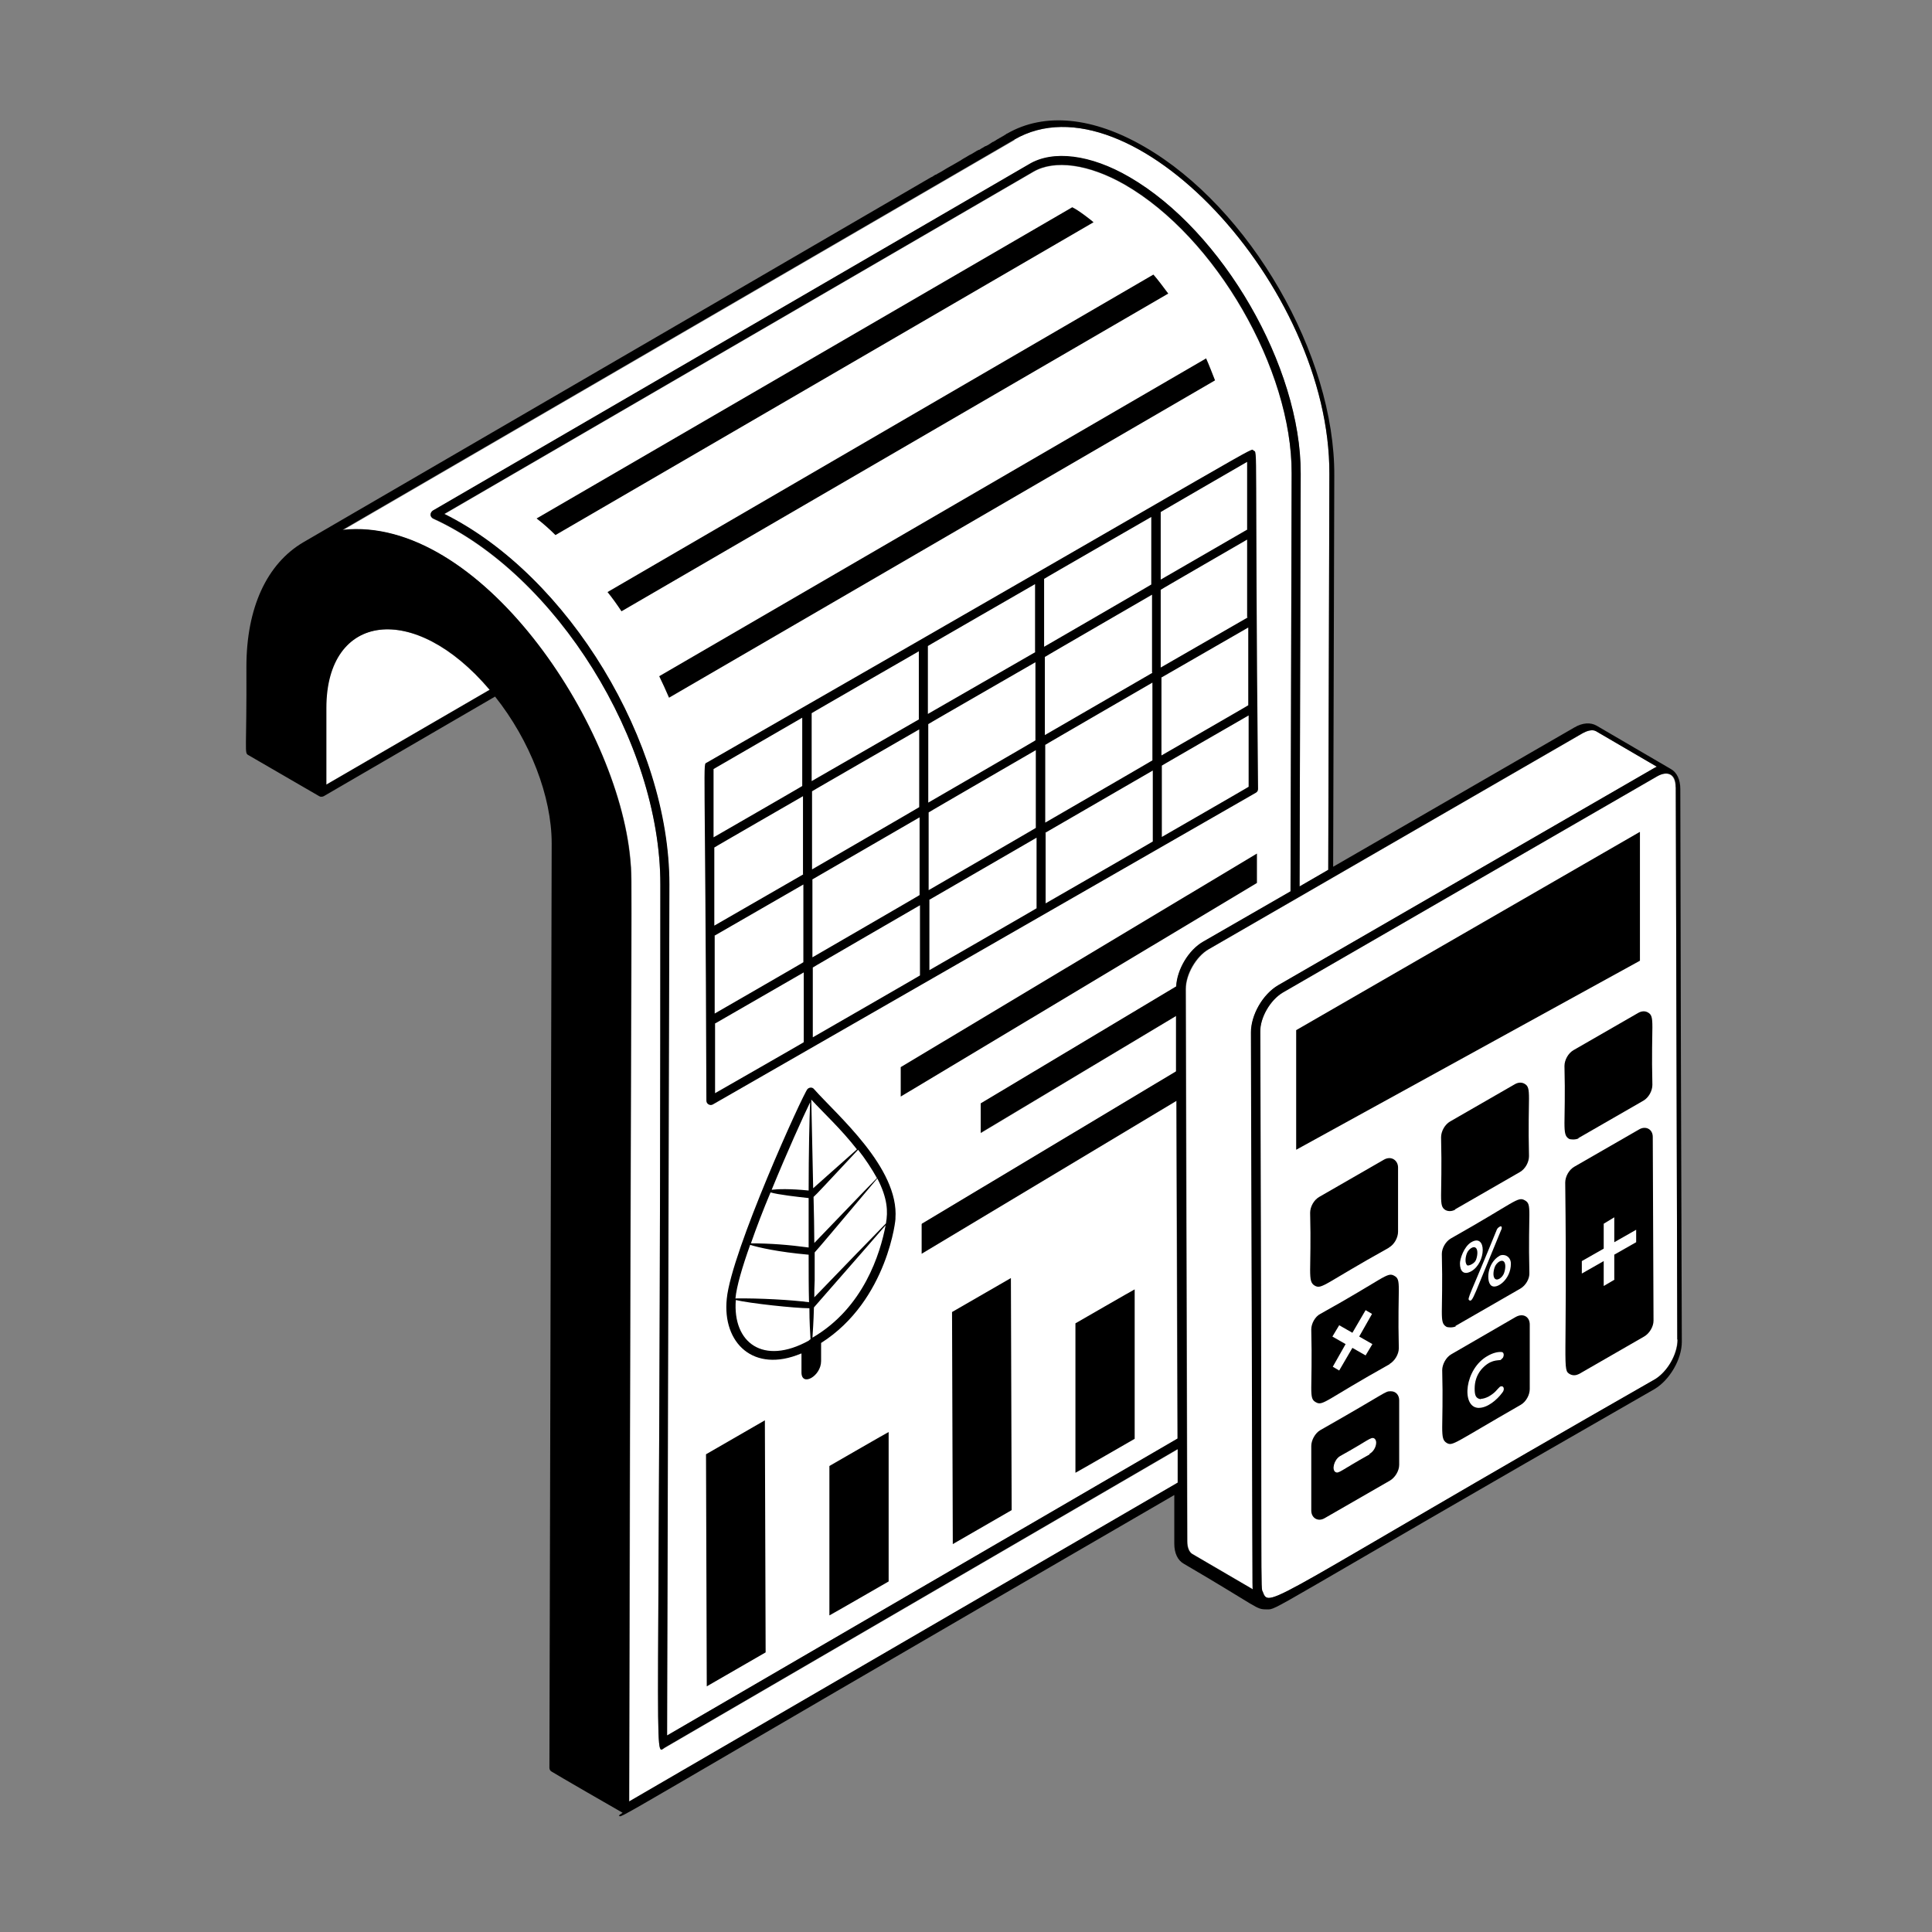 <?xml version="1.0" encoding="UTF-8"?>
<svg id="Layer_1" xmlns="http://www.w3.org/2000/svg" version="1.1" viewBox="0 0 512 512">
  <rect x="0" y="0" width="512" height="512" fill="#808080" stroke="none"/>
  <!-- Generator: Adobe Illustrator 29.5.1, SVG Export Plug-In . SVG Version: 2.1.0 Build 141)  -->
  <defs>
    <style>
      .st0 {
        fill: #fff;
      }
    </style>
  </defs>
  <g>
    <path class="st0" d="M423,193.8l16.1,9.4c-.4.2-.7.3-1.1.6l-99.2,57.3c-4.1,2.4-7.3,7.9-7.2,12.5.4,155.3.3,146.3.5,147.6l-16.1-9.4c-.8-.5-1.3-1.7-1.3-3.3l-.4-146.4c0-3.8,2.7-8.5,6-10.5.5-.3,23.9-13.8,23.9-13.8l75.3-43.5c1.1-.6,2.6-1.1,3.6-.5Z"/>
    <path class="st0" d="M444.1,208.6l.4,146.5c0,3.8-2.7,8.5-6,10.5-102.2,58.4-102.1,61-103.9,56.4-.6-1.7-.2,7.4-.7-148.4,0-3.8,2.7-8.5,6-10.5l99.2-57.3c2.7-1.6,4.9-.7,4.9,2.8Z"/>
    <path class="st0" d="M129.7,182.8l-43.4,25.2v-20.4c0-25.2,23.4-28.4,43.4-4.8Z"/>
    <path class="st0" d="M268.8,37c30.6-17.8,83.7,38.6,83.5,88.6l-.3,105-7.6,4.4.3-109.4c.1-28.3-20.6-64.3-45.4-78.6-10.3-6-20.3-7.2-26.6-3.4l-158,91.8c-.4.2-.6.6-.6,1.1,0,.4.3.8.7,1,32.5,14.8,60.3,59,60.2,97,0,239.7-2,230.5,1.2,228.7l135.9-79.1v8.9s-145.3,84.5-145.3,84.5c.5-257.4.9-242.7.3-249.7-3.3-36.3-40.1-91.2-76.2-87.3l178-103.4Z"/>
    <path class="st0" d="M298.1,49c24.1,13.9,44.3,49,44.2,76.5l-.3,110.8-23.1,13.3c-3.9,2.2-6.9,7.4-7.2,11.9l-51.8,31v7.8l51.7-31v14.7s-67.4,40.4-67.4,40.4v7.9l67.5-40.5.3,89.5-135.3,78.7.6-225.6c0-37.5-26.6-81.8-59.6-98.1l156.1-90.7c5.6-3.3,14.7-2.1,24.3,3.4Z"/>
    <path d="M117.8,136.2c32.9,16.4,59.6,60.6,59.6,98.1l-.6,225.6,135.3-78.7-.3-89.5-67.5,40.5v-7.9l67.4-40.4v-14.7s-51.8,31-51.8,31v-7.8l51.8-31c.2-4.5,3.3-9.7,7.2-11.9l23.1-13.3.3-110.8c.1-27.6-20.1-62.6-44.2-76.5-9.6-5.5-18.7-6.7-24.3-3.4l-156.1,90.7ZM165,480.4c-.6-.3-18.4-10.6-18.8-10.9-.4-.2-.6-.6-.6-1l.6-245c0-12.4-5.7-27.2-15-38.9l-45.4,26.4c-.4.2-.9.2-1.2,0l-18.8-10.9c-1.1-.6-.4-.8-.5-23.4,0-15.6,5.4-27.3,15.1-33,92.9-54,142.1-82.6,166.3-96.7,0,0,0,0,0,0,0,0,.1,0,.2-.1.2,0,.4-.2.7-.4-.9.6-.9.5.3-.2h0c0,0,0,0,0,0,0,0,0,0,.1,0,.2-.1.4-.2.7-.4-1.5.9-1.3.7.9-.5h0c.8-.5,1.8-1.1,2.9-1.7-1.5.9-1.2.7.7-.4,0,0,0,0,0,0,.2-.1.5-.3.7-.4.5-.3.9-.5,1.3-.8.5-.3,1.1-.6,1.7-1,.2-.1.4-.2.6-.3.3-.2.7-.4,1-.6,0,0,.2-.1.3-.2,0,0,0,0,0,0,.2-.1.4-.2.6-.3,0,0,0,0,.1,0,0,0,.1,0,.2-.1.4-.3.9-.5,1.3-.8,0,0,.2-.1.3-.1.4-.2.8-.4,1.2-.7.2-.1.4-.3.6-.4,0,0,0,0,.1,0,2.2-1.3,2.4-1.4.5-.3.1,0,.2-.1.3-.2,2.1-1.2,2.2-1.3.5-.3,0,0,0,0,0,0,.2,0,.3-.2.5-.3h.1c1.8-1.1,2-1.2,1.5-1,0,0,0,0,0,0q.5-.3.1,0c0,0,.1,0,.2-.1h0s0,0,0,0c0,0,0,0,0,0h0c9.9-5.7,22.8-4.4,36.4,3.5,27.9,16.1,50.5,55.2,50.3,87.2l-.3,103.6,63.9-36.9c2.2-1.3,4.3-1.4,5.9-.5,0,0,19,11.1,19.7,11.5,1.6.9,2.5,2.8,2.5,5.3.2,90.7.1,55.8.4,146.5,0,4.6-3.2,10.1-7.2,12.5-104.8,60.1-99.8,58.4-102.8,58.4s-1.8-.3-22-12.1c-1.6-.9-2.5-2.8-2.5-5.3v-12.9c-155.9,90.4-146,85.5-147.2,84.9,0,0,0,0,0,0ZM444.5,355l-.4-146.5c0-3.5-2.2-4.3-4.9-2.8l-99.2,57.3c-3.4,2-6.1,6.7-6,10.5.5,155.8,0,146.7.7,148.4,1.7,4.7,1.7,2,103.9-56.4,3.3-2,6-6.6,6-10.5ZM439.1,203.2l-16.1-9.4c-1.1-.6-2.5-.1-3.6.5l-75.3,43.5s-23.4,13.5-23.9,13.8c-3.3,1.9-6,6.6-6,10.5l.4,146.4c0,1.6.5,2.8,1.3,3.3l16.1,9.4c-.2-1.3,0,7.6-.5-147.6,0-4.6,3.1-10.1,7.2-12.5l99.2-57.3c.4-.2.7-.4,1.1-.6ZM352.3,125.6c.2-50-52.9-106.4-83.5-88.6l-178,103.4c36.1-3.9,72.9,51,76.2,87.3.6,7.1.2-7.6-.3,249.7l145.4-84.5v-8.9s-135.9,79.1-135.9,79.1c-3.2,1.9-1.2,11-1.2-228.7,0-38-27.7-82.2-60.2-97-.4-.2-.7-.6-.7-1,0-.4.2-.8.6-1.1l158-91.8c6.3-3.8,16.3-2.6,26.6,3.4,24.7,14.3,45.5,50.3,45.4,78.6l-.3,109.4,7.6-4.4.3-105ZM86.4,208l43.4-25.2c-20-23.6-43.3-20.4-43.3,4.8v20.4Z"/>
    <path d="M265.6,36.2c-.1,0-.3.2-.5.3l.5-.3Z"/>
    <path d="M248.9,45.8c-.2.1-.5.3-.7.4.2-.1.4-.3.7-.4Z"/>
    <path d="M248.1,46.3s0,0,0,0h0s0,0,.1,0Z"/>
  </g>
  <path d="M187.1,385.4l.2,61.5,15.6-9-.2-61.5-15.6,9Z"/>
  <path d="M219.8,388.5v39.6c.1,0,15.7-9,15.7-9v-39.6c-.1,0-15.7,9-15.7,9Z"/>
  <path d="M268.1,400.2l-.2-61.5-15.6,9,.2,61.5,15.6-9Z"/>
  <path d="M300.7,381.3v-39.6c-.1,0-15.7,9-15.7,9v39.6c.1,0,15.7-9,15.7-9Z"/>
  <path d="M238.7,282.8v7.8s94.4-56.6,94.4-56.6v-7.8s-94.4,56.6-94.4,56.6Z"/>
  <path d="M187.2,291.7c0,.9,1,1.4,1.7,1l143.9-82.6c.4-.2.6-.6.6-1-.9-93.5,0-89-1.2-89.7-1.1-.6,8.4-5.3-144.9,82.7-1.1.7-.4-4.2-.1,89.5h0ZM189.3,248l23.6-13.6v20.6c.1,0-23.5,13.6-23.5,13.6v-20.6ZM215.2,233.1l28.5-16.5v20.6c.1,0-28.4,16.5-28.4,16.5v-20.6ZM274.5,198.8v20.6c.1,0-28.4,16.5-28.4,16.5v-20.6c-.1,0,28.4-16.5,28.4-16.5ZM246,212.6v-20.7c-.1,0,28.4-16.4,28.4-16.4v20.7c.1,0-28.4,16.5-28.4,16.5ZM243.8,239.9v18.6c.1,0-28.4,16.4-28.4,16.4v-18.5c-.1,0,28.4-16.5,28.4-16.5ZM246.2,238.5l28.5-16.5v18.7c.1,0-28.4,16.4-28.4,16.4v-18.6ZM277,220.7l28.5-16.5v18.8c.1,0-28.4,16.4-28.4,16.4v-18.7ZM277,218v-20.6c-.1,0,28.4-16.5,28.4-16.5v20.6c.1,0-28.4,16.5-28.4,16.5ZM307.7,179.6l23.1-13.3v20.6c.1,0-23,13.3-23,13.3v-20.6ZM330.7,163.6l-23.1,13.3v-20.6c-.1,0,22.9-13.3,22.9-13.3v20.6ZM305.4,178.3l-28.5,16.5v-20.7c-.1,0,28.4-16.5,28.4-16.5v20.6ZM276.7,171.4v-18c-.1,0,28.4-16.4,28.4-16.4v17.9c.1,0-28.4,16.5-28.4,16.5ZM274.4,172.8l-28.5,16.4v-18c-.1,0,28.4-16.4,28.4-16.4v18ZM243.6,190.6l-28.5,16.4v-18c-.1,0,28.4-16.4,28.4-16.4v18ZM243.6,193.2v20.7c.1,0-28.4,16.5-28.4,16.5v-20.7c-.1,0,28.4-16.4,28.4-16.4ZM212.9,231.7l-23.6,13.6v-20.7c-.1,0,23.5-13.6,23.5-13.6v20.7ZM189.4,271.3l23.6-13.6v18.5c.1,0-23.5,13.5-23.5,13.5v-18.4ZM307.9,221.7v-18.8c-.1,0,23-13.3,23-13.3v18.9c.1,0-23,13.3-23,13.3ZM330.6,140.3l-23,13.3v-17.9c-.1,0,22.9-13.3,22.9-13.3v17.9ZM212.6,190.3v18c.1,0-23.5,13.6-23.5,13.6v-18.1c0,0,23.5-13.6,23.5-13.6Z"/>
  <path d="M284.2,54.9l-142,82.5c1.7,1.3,3.4,2.8,5,4.4l142.6-82.9c-.4-.4-4.1-3.3-5.7-4h0Z"/>
  <path d="M305.6,72.8l-144.6,84.1c1.3,1.6,2.5,3.3,3.7,5.1l144.9-84.2c-1.3-1.7-2.5-3.4-3.9-5Z"/>
  <path d="M319.6,95l-144.9,84.2c.9,1.9,1.8,3.8,2.6,5.7l144.7-84.1c-.8-2-1.5-3.9-2.4-5.9h0Z"/>
  <path d="M434.5,220.5l-91,52.5v31.7c0,0,91.1-50.1,91.1-50.1v-34.1Z"/>
  <path d="M368.1,330.6c1.4-.8,2.4-2.6,2.4-4.2v-17c0-1-.5-1.8-1.2-2.2-.7-.4-1.6-.4-2.5.1h0s-17.2,9.9-17.2,9.9c-1.4.8-2.4,2.6-2.4,4.2.4,15.7-.8,18.1,1.2,19.3,1.9,1.1,2.5-.5,19.6-10h0Z"/>
  <path d="M385.6,320.5l17.2-9.9c1.4-.8,2.4-2.6,2.4-4.2-.4-16.1.8-18.1-1.2-19.2-.7-.4-1.6-.4-2.5.1l-17.2,9.9c-1.4.8-2.4,2.6-2.4,4.2.4,16.4-.8,18.1,1.2,19.3.8.4,1.7.3,2.5-.1h0Z"/>
  <path d="M418.3,301.6l17.2-9.9c1.4-.8,2.4-2.6,2.4-4.2-.4-16.2.8-18.1-1.2-19.2-.7-.4-1.6-.4-2.5.1h0s-17.2,9.9-17.2,9.9c-1.4.8-2.4,2.6-2.4,4.2.4,15.7-.8,18.1,1.2,19.3.3.2,1.7.3,2.5-.1h0Z"/>
  <path d="M434.4,299.3l-17.2,9.9c-1.4.8-2.4,2.6-2.4,4.2.6,49.6-.9,49.6,1.3,50.8.8.4,1.6.3,2.4-.1l17.2-9.9c1.4-.8,2.5-2.6,2.5-4.2l-.2-48.7c0-2.1-1.9-3-3.6-2h0ZM427.9,339.1l-2.9,1.7v-6.6s-5.8,3.3-5.8,3.3v-3.3s5.8-3.3,5.8-3.3v-6.6s2.8-1.7,2.8-1.7v6.6s5.8-3.3,5.8-3.3v3.3s-5.8,3.3-5.8,3.3v6.6Z"/>
  <path d="M368.2,361.5c1.4-.8,2.5-2.6,2.5-4.2-.4-16.6.8-18.1-1.2-19.2-1.9-1.1-2.5.6-19.6,10.1-1.4.7-2.4,2.6-2.4,4.1.4,16.5-.8,18.2,1.2,19.3,1.9,1.1,2.4-.5,19.6-10.1h0ZM354.9,351.2l3.5,2,3.5-6,1.7,1-3.4,6,3.5,2-1.8,3-3.5-2-3.5,6-1.7-1,3.4-6-3.5-2,1.8-3Z"/>
  <path d="M401.7,349l-17.1,9.9c-1.4.8-2.4,2.7-2.4,4.2.4,15.8-.8,18.1,1.2,19.3,1.6.9,1.8.1,19.6-10.1,1.4-.8,2.4-2.6,2.4-4.2v-17.1c0-2-1.7-3.1-3.7-2h0ZM392.5,370.7c.5,0,1.2-.2,2-.6,1.9-1.1,2.1-1.8,3-2.6,1-.5,1.4.7.6,1.6-1.4,1.9-3.9,4-6.2,4h-.2c-4.5-.3-3.6-10.4,2.6-13.8,1.2-.7,2.6-1.1,3.6-1,.2,0,.6.1.6.8,0,.2-.1.5-.2.7-.2.2-.4.4-.6.6-.8.2-2.8-.2-5.2,2.6-1.2,1.5-1.7,3.2-1.7,5s.3,2.6,1.6,2.8h0Z"/>
  <path d="M368.5,368.7c-1.5,0-.8.2-18.6,10.3-1.4.8-2.4,2.7-2.4,4.2v17.1c0,2,1.8,3.1,3.6,2l17.2-9.9c1.4-.8,2.5-2.6,2.5-4.2v-17.1c0-1.3-.8-2.4-2.2-2.4h0ZM363,385.4c-7.9,4.4-8.2,5.2-9.1,4.7-1-.6-.4-3.2,1.2-4.2,7.6-4.2,8.2-5.2,9.1-4.7.3.2.5.6.5,1.1,0,1.2-.8,2.5-1.8,3h0Z"/>
  <path d="M391.1,334c.4-.9.7-2.7,0-3.3-.7-.6-1.9.4-2.3,1.3-.4.9-.7,2.6,0,3.3.3.3,1.9-.4,2.3-1.3Z"/>
  <path d="M396.2,338.9c.7.6,1.9-.4,2.3-1.3.4-.9.7-2.7,0-3.3-.7-.6-1.9.4-2.3,1.3-.4.9-.7,2.7,0,3.3Z"/>
  <path d="M385.7,351.4l17.2-9.9c1.4-.8,2.5-2.6,2.4-4.2-.4-16.5.8-18.1-1.2-19.2-1.9-1.1-2.4.4-19.6,10.1-1.4.8-2.4,2.6-2.4,4.1.4,16.2-.8,18.1,1.2,19.3.3.2,1.7.3,2.5-.1h0ZM400.4,334.9c0,4.2-3.8,6.9-5.2,5.8-1.4-1.1-1.1-6,2.2-7.9,1-.6,3,0,3,2.1h0ZM397.8,325c.3.1.2.7,0,1-7.3,17.6-7.5,19.1-8.4,18.6-.7-.4.1-1.1,7.3-18.8.1-.3.8-.9,1.1-.8h0ZM389.9,329.2c4.1-2.4,4,5.4,0,7.7-2,1.1-3,0-3-2.1,0-1.1,1-4.4,3-5.6h0Z"/>
  <path d="M212.4,358.7v5c0,3.9,5.2,1,5.2-3v-4.8c17.8-11.3,19.9-33.6,19.7-33,1-13.4-15.5-27.4-21.6-34.3-.4-.5-1.2-.5-1.7,0-1.1,1.1-20.2,43.1-21.4,55.6-1.2,11.7,7.1,19.8,19.7,14.5h0ZM194.9,344.5c3.7.9,15.8,2.2,19.6,2.2,0,3.6.2,6.5.3,8.2-.2.1-.4.3-.5.4-12,6.6-20.2.6-19.3-10.8h0ZM234.8,324.2q-3,3.1,0,0s0,0,0,0c-22.5,23.2,16-16.6-19,19.6,0-1.4,0-2.8.1-4.5,0-1.1,0-3.8,0-7.4,1.2-1.3,4.8-5.6,16.6-19.6,2.8,5.4,2.8,8.9,2.3,11.8h0ZM214.4,345.4h-.2c0,0,.1,0,.1,0,0,0,0,0,0,0ZM215.8,329.4c0-3.6-.1-7.8-.2-12.2.8-.7,3.2-3.3,11.8-12.5,1.9,2.4,3.6,5,5,7.5-3.2,3.2-12.6,13.1-16.6,17.2h0ZM214.3,330.6c-5.2-.7-10.1-1.1-15.3-1.1,1.5-4.3,3.3-9,5.2-13.5,2,.6,7.3,1.2,10.1,1.5,0,4.4,0,8.8,0,13.2h0ZM214.3,332.5c0,4.6,0,8.9.1,12.6-4.5-.6-13.1-1.1-19.5-1,.3-3.2,1.8-8.3,3.9-14.2,2.2.7,7.5,1.9,15.4,2.6h0ZM215.3,354.6c.1-1.6.3-4.2.4-8.1h0c-1.2,1.3,14.2-16.2,19-21.8-1.4,7.4-5.8,21.9-19.4,29.8h0ZM227.2,304.5c-7.3,6.5-10.5,9.3-11.7,10.4-.2-9.8-.4-19.6-.5-23.5,0,0,0,0,0,0,3.3,3.6,7.9,7.8,12.1,13.2h0ZM214.7,292.1c-.2,4.3-.4,13.4-.4,23.4-4.9-.5-8.2-.4-9.8-.2,4.1-10,8.3-19.3,10.2-23.2h0Z"/>
</svg>